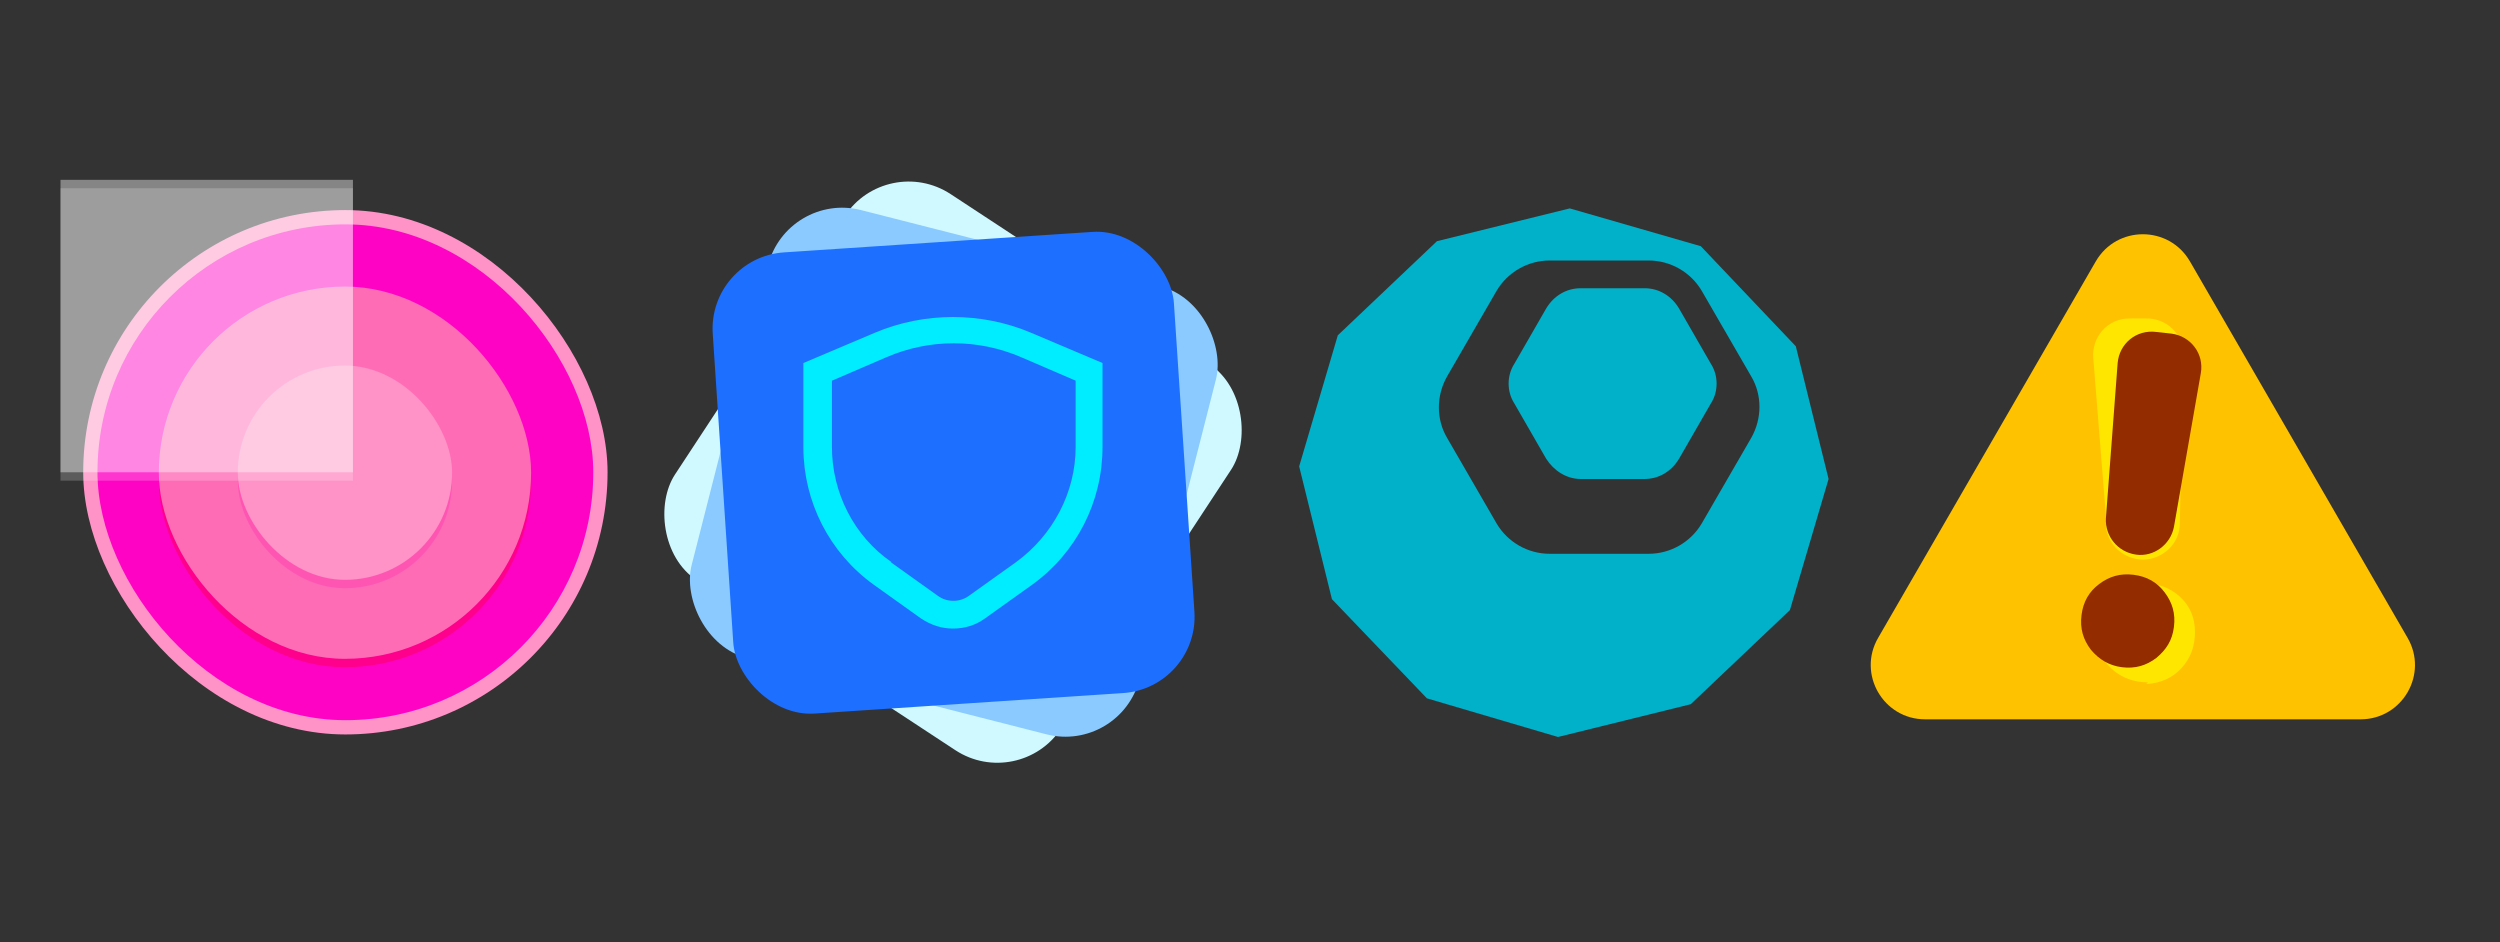 <?xml version="1.0" encoding="UTF-8"?>
<svg id="Layer_2" xmlns="http://www.w3.org/2000/svg" version="1.1" viewBox="0 0 297.5 112.1">
  <rect x="0" y="0" width="297.5" height="112.1" fill="#333333" stroke="none"/>
  <!-- Generator: Adobe Illustrator 29.1.0, SVG Export Plug-In . SVG Version: 2.1.0 Build 142)  -->
  <defs>
    <style>
      .st0 {
        fill: #1d6fff;
      }

      .st1 {
        fill: #932d00;
      }

      .st2 {
        fill: #ff55b2;
      }

      .st3 {
        fill: #00b1c9;
      }

      .st4 {
        fill: #ff008c;
      }

      .st5 {
        fill: #ffe600;
      }

      .st6 {
        opacity: .4;
      }

      .st6, .st7 {
        fill: #fff;
      }

      .st8 {
        fill: #00edff;
      }

      .st9 {
        fill: #ff6cb6;
      }

      .st10 {
        fill: #cff9ff;
      }

      .st11 {
        fill: #ff92c6;
      }

      .st7 {
        opacity: .2;
      }

      .st12 {
        fill: #ff03c4;
      }

      .st13 {
        fill: #8acaff;
      }

      .st14 {
        fill: #ffc200;
      }
    </style>
  </defs>
  <rect class="st10" x="86" y="28.7" width="55" height="55" rx="9.1" ry="9.1" transform="translate(49.4 -53.1) rotate(33.3)"/>
  <rect class="st13" x="86" y="28.7" width="55" height="55" rx="9.1" ry="9.1" transform="translate(17.4 -26.3) rotate(14.3)"/>
  <g>
    <path class="st3" d="M213.6,41.1l-11.2-11.8-15.6-4.5-15.8,3.9-11.8,11.2-4.6,15.6,3.9,15.8,11.3,11.8,15.6,4.6,15.8-3.9,11.8-11.2,4.6-15.6-3.9-15.8h0ZM208.4,52.1l-5.9,10.2c-1.3,2.2-3.7,3.6-6.3,3.6h-11.8c-2.6,0-5-1.4-6.3-3.6l-5.9-10.2c-1.3-2.2-1.3-5,0-7.3l5.9-10.2c1.3-2.2,3.7-3.6,6.3-3.6h11.8c2.6,0,5,1.4,6.3,3.6l5.9,10.2c1.3,2.2,1.3,5,0,7.3Z"/>
    <path class="st3" d="M195.7,34.3h-7.6c-1.7,0-3.2.9-4.1,2.4l-3.8,6.6c-.9,1.4-.9,3.3,0,4.7l3.8,6.6c.9,1.4,2.4,2.4,4.1,2.4h7.6c1.7,0,3.2-.9,4.1-2.4l3.8-6.6c.9-1.4.9-3.3,0-4.7l-3.8-6.6c-.9-1.5-2.4-2.4-4.1-2.4Z"/>
  </g>
  <rect class="st0" x="86" y="28.7" width="55" height="55" rx="9.1" ry="9.1" transform="translate(-3.5 7.7) rotate(-3.8)"/>
  <rect class="st11" x="9.9" y="25" width="62.4" height="62.4" rx="31.2" ry="31.2"/>
  <rect class="st12" x="11.6" y="26.7" width="59" height="59" rx="29.5" ry="29.5"/>
  <rect class="st4" x="18.9" y="35.1" width="44.3" height="44.3" rx="22.2" ry="22.2"/>
  <rect class="st9" x="18.9" y="34.1" width="44.3" height="44.3" rx="22.2" ry="22.2"/>
  <rect class="st2" x="28.3" y="44.5" width="25.5" height="25.5" rx="12.8" ry="12.8"/>
  <rect class="st11" x="28.3" y="43.5" width="25.5" height="25.5" rx="12.8" ry="12.8"/>
  <path class="st14" d="M280.9,85.6h-51.8c-5,0-8.1-5.4-5.6-9.7l25.9-44.8c2.5-4.3,8.7-4.3,11.2,0l25.9,44.8c2.5,4.3-.6,9.7-5.6,9.7Z"/>
  <g>
    <path class="st5" d="M255.6,81.2c-1.6,0-3.1-.5-4.3-1.6-1.2-1.1-1.8-2.5-1.9-4.1s.5-3.1,1.6-4.3c1.1-1.2,2.5-1.8,4.1-1.8s3.1.5,4.3,1.6c1.2,1.1,1.8,2.5,1.8,4.2s-.5,3.1-1.6,4.3c-1.1,1.2-2.5,1.8-4.2,1.9Z"/>
    <path class="st5" d="M250.7,62.6l-1.6-20c-.2-2.5,1.7-4.7,4.3-4.7h1.9c2.5-.1,4.6,1.9,4.5,4.4l-.4,20c0,2.3-1.9,4.2-4.3,4.3h0c-2.3,0-4.3-1.7-4.5-4Z"/>
  </g>
  <g>
    <path class="st1" d="M252.5,79.4c-1.5-.2-2.7-.9-3.7-2.1-.9-1.2-1.3-2.5-1.1-4.1s.9-2.8,2.1-3.7c1.2-.9,2.5-1.3,4.1-1.1s2.8.9,3.7,2.1c.9,1.2,1.3,2.5,1.1,4.1s-.9,2.7-2.1,3.7c-1.2.9-2.5,1.3-4.1,1.1Z"/>
    <path class="st1" d="M250.6,61.7l1.4-18.5c.2-2.3,2.2-4,4.6-3.7l1.8.2c2.3.3,3.9,2.4,3.5,4.7l-3.2,18.3c-.4,2.1-2.4,3.6-4.5,3.3h0c-2.2-.3-3.7-2.2-3.6-4.3Z"/>
  </g>
  <rect class="st7" x="7.2" y="22.4" width="34.8" height="34.8"/>
  <rect class="st6" x="7.2" y="21.4" width="34.8" height="34.8"/>
  <g id="SVGRepo_iconCarrier">
    <path class="st8" d="M113.4,74.8c-1.3,0-2.6-.4-3.8-1.2l-5.6-4c-5.3-3.8-8.4-9.9-8.4-16.4v-10l8.5-3.6c5.9-2.5,12.7-2.5,18.6,0l8.5,3.6v10c0,6.5-3.1,12.6-8.4,16.4l-5.6,4c-1.1.8-2.4,1.2-3.8,1.2ZM106,66.9l5.6,4c1.1.8,2.6.8,3.7,0l5.6-4c4.4-3.2,7.1-8.3,7.1-13.7v-7.9l-6.5-2.8c-5.1-2.2-10.9-2.2-16,0l-6.5,2.8v7.9c0,5.4,2.6,10.6,7.1,13.7h0Z"/>
  </g>
</svg>